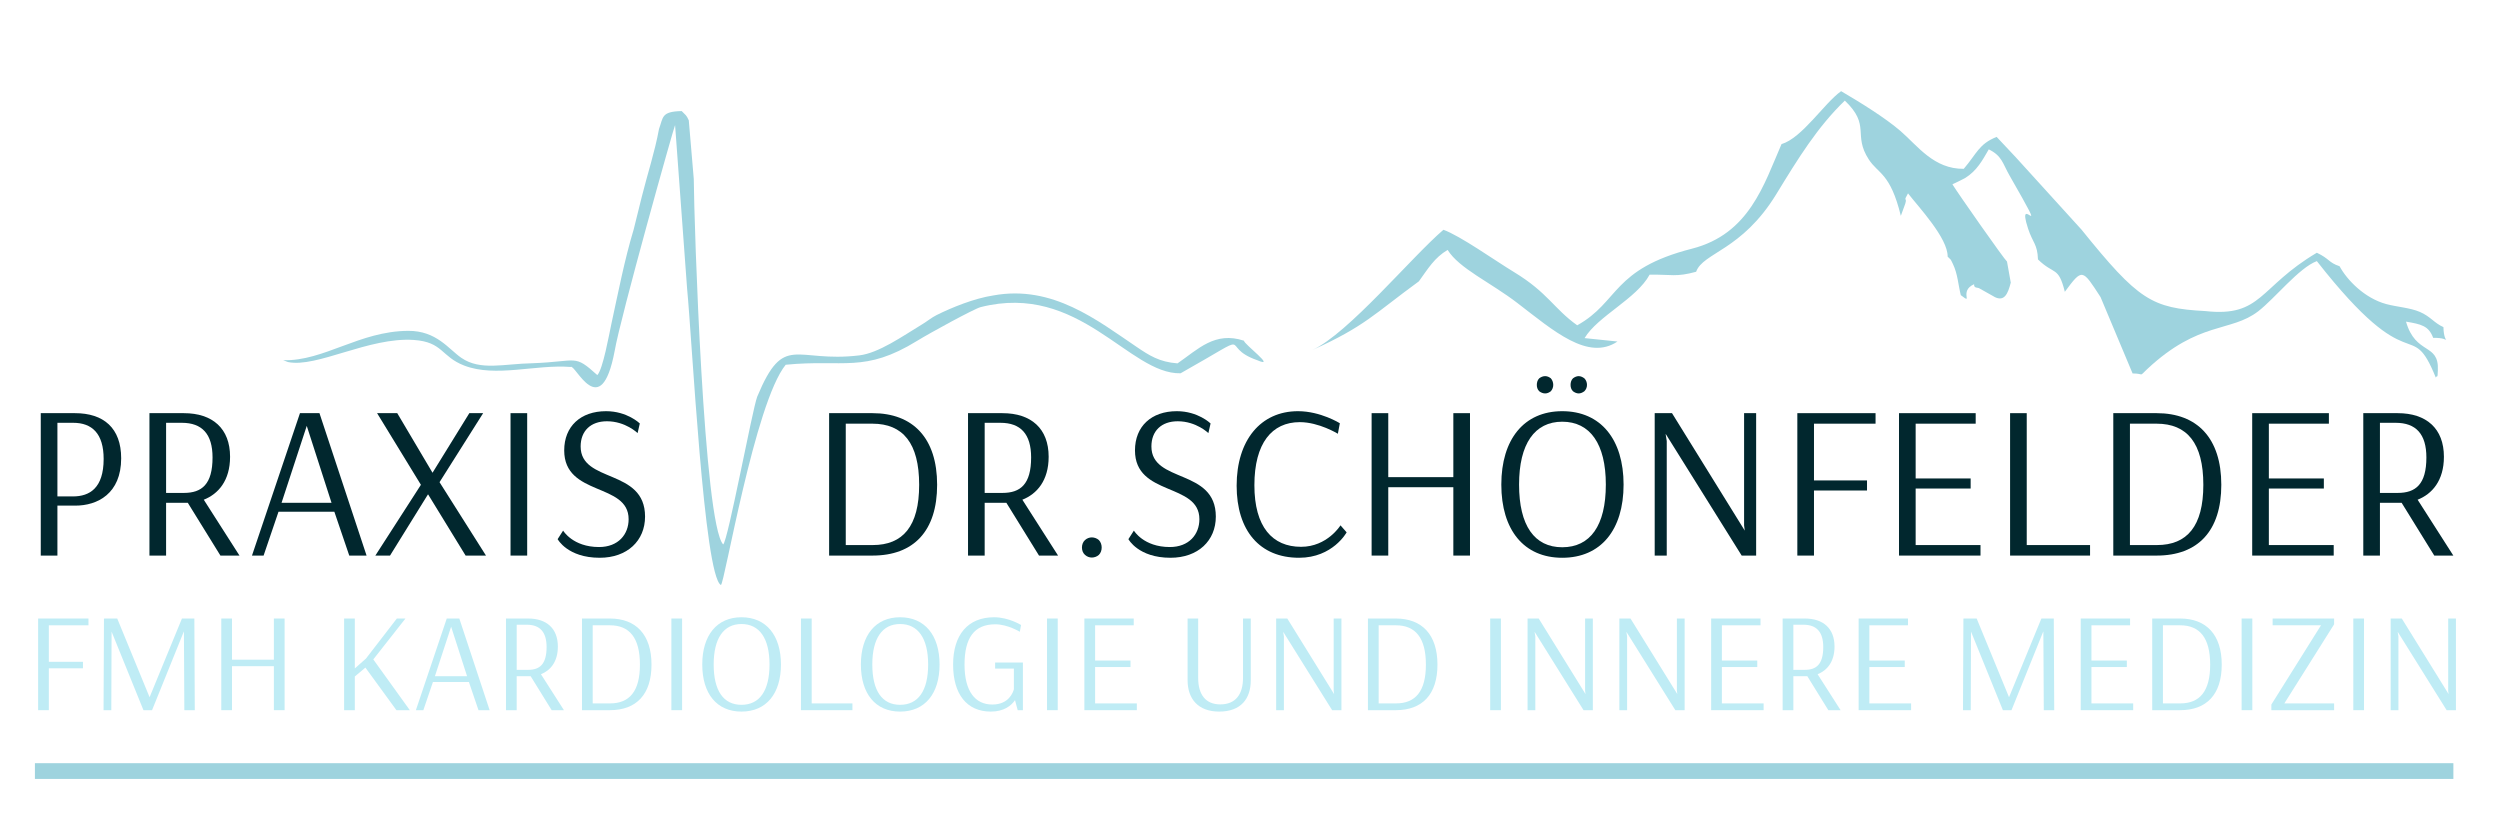 <?xml version="1.0" encoding="UTF-8"?>
<!DOCTYPE svg PUBLIC "-//W3C//DTD SVG 1.1//EN" "http://www.w3.org/Graphics/SVG/1.1/DTD/svg11.dtd">
<!-- Creator: CorelDRAW 2019 (64-Bit) -->
<svg xmlns="http://www.w3.org/2000/svg" xml:space="preserve" width="90mm" height="30mm" version="1.1" style="shape-rendering:geometricPrecision; text-rendering:geometricPrecision; image-rendering:optimizeQuality; fill-rule:evenodd; clip-rule:evenodd"
viewBox="0 0 9000 3000"
 xmlns:xlink="http://www.w3.org/1999/xlink"
 xmlns:xodm="http://www.corel.com/coreldraw/odm/2003">
 <defs>
  <style type="text/css">
   <![CDATA[
    .fil0 {fill:#9ED3DE}
    .fil1 {fill:#01272E;fill-rule:nonzero}
    .fil2 {fill:#BFECF5;fill-rule:nonzero}
   ]]>
  </style>
 </defs>
 <g id="Ebene_x0020_1">
  <polygon class="fil0" points="8832.17,2747.47 8832.17,2804.18 125.69,2804.18 125.69,2747.47 "/>
  <path class="fil0" d="M4724.39 1260.2c190.46,-86.26 220.86,-128.56 383.56,-247.4 32.9,-45.35 55.99,-85.22 103.56,-113.08 41.17,66.7 154.18,116.74 251.24,191.27 129.96,99.8 254.36,209.72 360.16,138.46l-118.42 -12.25c47.58,-79.33 187.6,-141.89 234.15,-228.46 77.91,-1.02 95.01,9.59 167.46,-10.41 24.75,-69.53 164.18,-75.66 288.86,-279.79 79.1,-129.48 147.67,-240.87 246.4,-336.38 94.78,90.7 27.61,121.48 86.3,211.89 34.08,52.5 77.45,48.13 115.35,202.96l15.94 -43.78c7.83,-25.97 -9.25,-3.76 9.87,-37.2 38.29,49.51 143.88,161.28 142.68,227.84 13.35,14.09 8.2,3.98 19.14,26.77 17.18,35.8 18.69,73.63 28.2,111.81 48.51,37.37 -9.31,-14.08 47.97,-39.35 -1.53,15.59 13.27,11.13 18.37,14.71 0.45,0.32 17.92,10.29 48.89,27.45 2,1.11 5.77,3.5 7.74,4.44 34.27,16.32 46.58,-12.11 56.98,-52.25l-13.59 -75.89c-8.87,-6.33 -177.56,-246.89 -196.45,-277.95 2.81,-2 7.28,-3.5 9.29,-4.49 2.01,-0.99 6.81,-3.27 9.25,-4.5 2.44,-1.22 6.53,-3.1 9.19,-4.48l17.89 -9.21c42.92,-26.35 62.74,-64.77 85.2,-103.2 47.68,23.25 49.75,50.42 74.52,93.68 157.84,275.7 19.95,47.3 66.9,191.37 16.84,51.7 33.81,55.56 35.7,111.12 58.49,57.25 73.4,22.81 96.66,116.56 63.48,-85.42 62.43,-82.89 128.55,18.88l115.41 275.05c44.7,-0.02 20.69,14.18 52.46,-15.52 186.84,-174.65 300.21,-131.78 399.56,-208.08 59.59,-45.77 146.87,-156.79 211.29,-180.8 346.9,442.84 335.9,191.91 428.16,419.12 7.07,-11.77 5.81,8 7.47,-26.02 4.81,-99.54 -79.46,-53.33 -114.65,-175.24 54.82,9.35 81.76,15 97.91,58.51 73.88,-2.03 38.49,35.51 36.85,-38.8 -33.51,-14.82 -46,-37.97 -84.99,-54.74 -35.03,-15.06 -82.35,-17.85 -120.66,-28.15 -78.62,-21.16 -141.8,-87.23 -168.27,-136.26 -40.45,-13.49 -34.91,-26.3 -81.82,-48.55 -208.62,123.28 -197.39,232.64 -401.39,209.98 -193.63,-10.45 -240.48,-38.91 -446,-293.45l-235.89 -259.65 -69.43 -73.96c-64.26,25.86 -70.49,58.89 -118.39,114.92 -107.64,1.49 -166.5,-83.19 -227.77,-136.15 -54.51,-47.13 -146,-103.72 -213.77,-143.37 -61.91,44.44 -139.96,168.21 -214.53,190.61 -63.63,146.27 -116.2,323.69 -322.35,376.44 -289.04,73.96 -261.39,191.41 -413.1,275.85 -84.32,-59.97 -105.39,-117.43 -227.38,-191.5 -70.79,-42.99 -192.88,-130.13 -254.3,-152.43 -116.69,100.18 -341.64,372.77 -471.91,433l-0.02 0.05z"/>
  <path class="fil1" d="M263.49 1522.09c67.84,0 109.65,38.65 109.65,130.15 0,104.91 -50.49,134.88 -110.43,134.88l-56.01 0 0 -265.03 56.79 0zm-116.73 478l59.94 0 0 -179.84 64.68 0c78.88,0 164.86,-42.6 164.86,-170.38 0,-108.85 -63.1,-162.49 -166.43,-162.49l-123.05 0 0 512.71z"/>
  <path id="1" class="fil1" d="M654.72 1522.09c72.57,0 110.43,40.23 110.43,124.63 0,97.02 -38.65,127.78 -103.33,127.78l-63.89 0 0 -252.41 56.79 0zm7.1 -34.71l-123.83 0 0 512.71 59.94 0 0 -190.1 78.09 0 117.53 190.1 68.62 0 -128.57 -201.14c52.06,-20.51 94.66,-68.62 94.66,-154.6 0,-101.75 -63.11,-156.97 -166.44,-156.97z"/>
  <path id="2" class="fil1" d="M1104.33 1533.13l89.13 276.86 -179.84 0 90.71 -276.86zm-24.46 -45.75l-172.74 512.71 41.81 0 53.63 -157.76 201.14 0 53.64 157.76 62.31 0 -169.58 -512.71 -70.21 0z"/>
  <polygon id="3" class="fil1" points="1351.22,2000.09 1404.07,2000.09 1540.53,1780.02 1541.31,1780.02 1676.2,2000.09 1749.55,2000.09 1582.33,1735.85 1739.3,1487.38 1689.6,1487.38 1557.09,1701.93 1430.1,1487.38 1357.53,1487.38 1515.28,1745.31 "/>
  <polygon id="4" class="fil1" points="1897.84,1487.38 1837.9,1487.38 1837.9,2000.09 1897.84,2000.09 "/>
  <path id="5" class="fil1" d="M2303.28 1524.46c0,0 -44.96,-44.18 -121.47,-44.18 -91.5,0 -150.66,54.43 -150.66,141.2 0,166.43 231.9,115.16 231.9,247.67 0,54.43 -37.07,100.18 -106.48,100.18 -94.66,0 -129.36,-59.16 -129.36,-59.16l-19.72 30.76c0,0 35.49,67.05 151.44,67.05 99.39,0 163.28,-61.53 163.28,-148.29 0,-174.32 -231.9,-119.11 -231.9,-252.41 0,-56.01 36.28,-90.71 94.65,-90.71 67.05,0 110.43,42.59 110.43,42.59l7.89 -34.7z"/>
  <path id="6" class="fil1" d="M3140.97 1525.24c109.64,0 168.01,70.21 168.01,220.07 0,149.08 -58.37,216.92 -167.22,216.92l-97.02 0 0 -436.99 96.23 0zm-156.17 474.85l156.17 0c148.29,0 232.69,-88.34 232.69,-254.78 0,-168.01 -86.76,-257.93 -232.69,-257.93l-156.17 0 0 512.71z"/>
  <path id="7" class="fil1" d="M3601.62 1522.09c72.57,0 110.43,40.23 110.43,124.63 0,97.02 -38.65,127.78 -103.33,127.78l-63.89 0 0 -252.41 56.79 0zm7.1 -34.71l-123.83 0 0 512.71 59.94 0 0 -190.1 78.09 0 117.53 190.1 68.62 0 -128.57 -201.14c52.06,-20.51 94.66,-68.62 94.66,-154.6 0,-101.75 -63.11,-156.97 -166.44,-156.97z"/>
  <path id="8" class="fil1" d="M3906.09 1944.09c-7.89,7.1 -11.04,17.35 -11.04,26.82 0,10.25 3.15,19.71 11.04,26.81 7.1,6.31 15.78,9.47 24.45,9.47 8.68,0 18.15,-3.16 25.24,-9.47 7.1,-7.1 10.26,-16.56 10.26,-26.81 0,-9.47 -3.16,-19.72 -10.26,-26.82 -7.09,-6.31 -16.56,-9.47 -25.24,-9.47 -8.67,0 -17.35,3.16 -24.45,9.47z"/>
  <path id="9" class="fil1" d="M4358.06 1524.46c0,0 -44.96,-44.18 -121.47,-44.18 -91.5,0 -150.66,54.43 -150.66,141.2 0,166.43 231.9,115.16 231.9,247.67 0,54.43 -37.07,100.18 -106.48,100.18 -94.66,0 -129.36,-59.16 -129.36,-59.16l-19.72 30.76c0,0 35.49,67.05 151.44,67.05 99.39,0 163.28,-61.53 163.28,-148.29 0,-174.32 -231.9,-119.11 -231.9,-252.41 0,-56.01 36.28,-90.71 94.65,-90.71 67.05,0 110.43,42.59 110.43,42.59l7.89 -34.7z"/>
  <path id="10" class="fil1" d="M4816.34 1561.53l7.1 -37.86c0,0 -69.42,-43.39 -150.66,-43.39 -134.09,0 -220.86,104.12 -220.86,268.19 0,161.7 82.82,259.51 224.8,259.51 121.48,0 171.17,-91.5 171.17,-91.5l-22.09 -25.24c0,0 -47.32,77.3 -141.98,77.3 -103.33,0 -168.01,-71.78 -168.01,-221.65 0,-151.44 63.11,-227.17 163.28,-227.17 69.41,0 137.25,41.81 137.25,41.81z"/>
  <polygon id="11" class="fil1" points="5291.97,1487.38 5232.02,1487.38 5232.02,1717.71 4997.75,1717.71 4997.75,1487.38 4937.81,1487.38 4937.81,2000.09 4997.75,2000.09 4997.75,1753.99 5232.02,1753.99 5232.02,2000.09 5291.97,2000.09 "/>
  <path id="12" class="fil1" d="M5541.22 1361.97c-6.31,6.31 -8.68,14.98 -8.68,23.66 0,8.68 2.37,16.56 8.68,22.87 6.31,4.74 13.41,7.89 21.3,7.89 7.89,0 14.2,-3.15 20.51,-7.89 5.52,-6.31 8.67,-14.19 8.67,-22.87 0,-8.68 -3.15,-17.35 -8.67,-23.66 -6.31,-4.74 -12.62,-7.89 -20.51,-7.89 -7.89,0 -14.99,3.15 -21.3,7.89zm121.47 0c-6.31,6.31 -8.67,14.98 -8.67,23.66 0,8.68 2.36,16.56 8.67,22.87 6.31,4.74 13.41,7.89 20.51,7.89 7.1,0 14.2,-3.15 20.51,-7.89 6.31,-6.31 9.46,-14.19 9.46,-22.87 0,-8.68 -3.15,-17.35 -9.46,-23.66 -6.31,-4.74 -13.41,-7.89 -20.51,-7.89 -7.1,0 -14.2,3.15 -20.51,7.89zm118.32 382.56c0,147.5 -56,225.59 -156.97,225.59 -100.17,0 -155.39,-78.09 -155.39,-225.59 0,-146.72 56.01,-226.38 155.39,-226.38 100.18,0 156.97,79.66 156.97,226.38zm63.89 0c0,-162.49 -82.03,-264.25 -220.86,-264.25 -138.03,0 -219.28,101.76 -219.28,264.25 0,163.27 81.25,263.45 219.28,263.45 138.83,0 220.86,-100.18 220.86,-263.45z"/>
  <polygon id="13" class="fil1" points="6322.11,1487.38 6278.73,1487.38 6278.73,1891.24 6281.09,1910.17 6019.22,1487.38 5956.91,1487.38 5956.91,2000.09 6000.29,2000.09 6000.29,1587.56 5996.34,1563.11 5997.13,1563.11 6270.05,2000.09 6322.11,2000.09 "/>
  <polygon id="14" class="fil1" points="6721.24,1729.54 6530.35,1729.54 6530.35,1525.24 6752,1525.24 6752,1487.38 6470.41,1487.38 6470.41,2000.09 6530.35,2000.09 6530.35,1765.82 6721.24,1765.82 "/>
  <polygon id="15" class="fil1" points="7129.82,1962.23 6896.34,1962.23 6896.34,1758.72 7094.33,1758.72 7094.33,1722.44 6896.34,1722.44 6896.34,1525.24 7112.47,1525.24 7112.47,1487.38 6836.4,1487.38 6836.4,2000.09 7129.82,2000.09 "/>
  <polygon id="16" class="fil1" points="7524.21,1962.23 7296.25,1962.23 7296.25,1487.38 7236.31,1487.38 7236.31,2000.09 7524.21,2000.09 "/>
  <path id="17" class="fil1" d="M7764 1525.24c109.64,0 168.01,70.21 168.01,220.07 0,149.08 -58.37,216.92 -167.22,216.92l-97.02 0 0 -436.99 96.23 0zm-156.17 474.85l156.17 0c148.29,0 232.69,-88.34 232.69,-254.78 0,-168.01 -86.76,-257.93 -232.69,-257.93l-156.17 0 0 512.71z"/>
  <polygon id="18" class="fil1" points="8401.34,1962.23 8167.86,1962.23 8167.86,1758.72 8365.85,1758.72 8365.85,1722.44 8167.86,1722.44 8167.86,1525.24 8383.99,1525.24 8383.99,1487.38 8107.92,1487.38 8107.92,2000.09 8401.34,2000.09 "/>
  <path id="19" class="fil1" d="M8624.56 1522.09c72.57,0 110.43,40.23 110.43,124.63 0,97.02 -38.65,127.78 -103.33,127.78l-63.89 0 0 -252.41 56.79 0zm7.1 -34.71l-123.83 0 0 512.71 59.94 0 0 -190.1 78.09 0 117.53 190.1 68.62 0 -128.57 -201.14c52.06,-20.51 94.66,-68.62 94.66,-154.6 0,-101.75 -63.11,-156.97 -166.44,-156.97z"/>
  <polygon class="fil2" points="298.66,2382.52 175.82,2382.52 175.82,2251.04 318.46,2251.04 318.46,2226.68 137.24,2226.68 137.24,2556.63 175.82,2556.63 175.82,2405.87 298.66,2405.87 "/>
  <polygon id="1" class="fil2" points="699.68,2226.68 655.01,2226.68 538.77,2509.42 538.26,2509.42 422.02,2226.68 374.81,2226.68 375.31,2228.2 374.3,2226.68 372.78,2556.63 400.7,2556.63 401.71,2273.89 516.43,2556.63 547.4,2556.63 661.61,2273.89 662.12,2273.89 663.64,2556.63 701.21,2556.63 "/>
  <polygon id="2" class="fil2" points="1024.56,2226.68 985.98,2226.68 985.98,2374.9 835.22,2374.9 835.22,2226.68 796.64,2226.68 796.64,2556.63 835.22,2556.63 835.22,2398.25 985.98,2398.25 985.98,2556.63 1024.56,2556.63 "/>
  <polygon id="3" class="fil2" points="1238.78,2556.63 1277.36,2556.63 1277.36,2435.31 1315.43,2403.33 1427.1,2556.63 1475.33,2556.63 1343.85,2373.89 1459.59,2226.68 1428.63,2226.68 1317.46,2370.84 1277.36,2406.37 1277.36,2226.68 1238.78,2226.68 "/>
  <path id="4" class="fil2" d="M1624.06 2256.12l57.36 178.17 -115.74 0 58.38 -178.17zm-15.74 -29.44l-111.16 329.95 26.9 0 34.52 -101.52 129.44 0 34.52 101.52 40.1 0 -109.14 -329.95 -45.18 0z"/>
  <path id="5" class="fil2" d="M1896.65 2249.01c46.71,0 71.07,25.89 71.07,80.21 0,62.43 -24.87,82.23 -66.5,82.23l-41.11 0 0 -162.44 36.54 0zm4.57 -22.33l-79.69 0 0 329.95 38.58 0 0 -122.34 50.25 0 75.64 122.34 44.16 0 -82.74 -129.44c33.5,-13.2 60.91,-44.17 60.91,-99.5 0,-65.48 -40.61,-101.01 -107.11,-101.01z"/>
  <path id="6" class="fil2" d="M2195.65 2251.04c70.55,0 108.12,45.18 108.12,141.63 0,95.94 -37.57,139.59 -107.62,139.59l-62.43 0 0 -281.22 61.93 0zm-100.51 305.59l100.51 0c95.43,0 149.74,-56.85 149.74,-163.96 0,-108.12 -55.84,-165.99 -149.74,-165.99l-100.51 0 0 329.95z"/>
  <polygon id="7" class="fil2" points="2455.55,2226.68 2416.97,2226.68 2416.97,2556.63 2455.55,2556.63 "/>
  <path id="8" class="fil2" d="M2770.27 2392.16c0,94.93 -36.04,145.18 -101.02,145.18 -64.46,0 -100,-50.25 -100,-145.18 0,-94.42 36.04,-145.69 100,-145.69 64.47,0 101.02,51.27 101.02,145.69zm41.12 0c0,-104.57 -52.79,-170.05 -142.14,-170.05 -88.83,0 -141.11,65.48 -141.11,170.05 0,105.08 52.28,169.55 141.11,169.55 89.35,0 142.14,-64.47 142.14,-169.55z"/>
  <polygon id="9" class="fil2" points="3068.75,2532.26 2922.05,2532.26 2922.05,2226.68 2883.47,2226.68 2883.47,2556.63 3068.75,2556.63 "/>
  <path id="10" class="fil2" d="M3341.34 2392.16c0,94.93 -36.04,145.18 -101.02,145.18 -64.46,0 -100,-50.25 -100,-145.18 0,-94.42 36.04,-145.69 100,-145.69 64.47,0 101.02,51.27 101.02,145.69zm41.12 0c0,-104.57 -52.79,-170.05 -142.14,-170.05 -88.83,0 -141.11,65.48 -141.11,170.05 0,105.08 52.28,169.55 141.11,169.55 89.35,0 142.14,-64.47 142.14,-169.55z"/>
  <path id="11" class="fil2" d="M3682.46 2385.05l-100 0 0 21.83 67.51 0 0 74.62c-3.05,10.66 -17.77,54.83 -77.67,54.83 -61.42,0 -100,-47.21 -100,-143.66 0,-95.94 34.52,-145.18 110.66,-145.18 44.67,0 88.33,26.9 88.33,26.9l4.57 -24.36c0,0 -44.67,-27.92 -96.96,-27.92 -94.92,0 -147.71,63.45 -147.71,170.56 0,106.09 49.23,169.04 135.53,169.04 47.72,0 73.61,-21.32 87.31,-41.12l9.65 36.04 18.78 0 0 -171.58z"/>
  <polygon id="12" class="fil2" points="3807.84,2226.68 3769.26,2226.68 3769.26,2556.63 3807.84,2556.63 "/>
  <polygon id="13" class="fil2" points="4092.61,2532.26 3942.36,2532.26 3942.36,2401.3 4069.77,2401.3 4069.77,2377.95 3942.36,2377.95 3942.36,2251.04 4081.44,2251.04 4081.44,2226.68 3903.78,2226.68 3903.78,2556.63 4092.61,2556.63 "/>
  <path id="14" class="fil2" d="M4389.06 2561.71c79.19,0 113.71,-47.21 113.71,-112.7l0 -222.33 -27.92 0 0 213.71c0,59.39 -26.9,95.43 -81.73,95.43 -52.28,0 -79.69,-34.52 -79.69,-95.43l0 -213.71 -38.07 0 0 222.33c0,66.5 37.56,112.7 113.7,112.7l0 0z"/>
  <polygon id="15" class="fil2" points="4829.16,2226.68 4801.25,2226.68 4801.25,2486.58 4802.77,2498.76 4634.24,2226.68 4594.14,2226.68 4594.14,2556.63 4622.06,2556.63 4622.06,2291.14 4619.52,2275.41 4620.02,2275.41 4795.66,2556.63 4829.16,2556.63 "/>
  <path id="16" class="fil2" d="M5025.11 2251.04c70.55,0 108.12,45.18 108.12,141.63 0,95.94 -37.57,139.59 -107.62,139.59l-62.43 0 0 -281.22 61.93 0zm-100.51 305.59l100.51 0c95.43,0 149.74,-56.85 149.74,-163.96 0,-108.12 -55.84,-165.99 -149.74,-165.99l-100.51 0 0 329.95z"/>
  <polygon id="17" class="fil2" points="5403.29,2226.68 5364.71,2226.68 5364.71,2556.63 5403.29,2556.63 "/>
  <polygon id="18" class="fil2" points="5734.25,2226.68 5706.34,2226.68 5706.34,2486.58 5707.86,2498.76 5539.33,2226.68 5499.23,2226.68 5499.23,2556.63 5527.15,2556.63 5527.15,2291.14 5524.61,2275.41 5525.11,2275.41 5700.75,2556.63 5734.25,2556.63 "/>
  <polygon id="19" class="fil2" points="6064.71,2226.68 6036.8,2226.68 6036.8,2486.58 6038.32,2498.76 5869.79,2226.68 5829.69,2226.68 5829.69,2556.63 5857.61,2556.63 5857.61,2291.14 5855.07,2275.41 5855.57,2275.41 6031.21,2556.63 6064.71,2556.63 "/>
  <polygon id="20" class="fil2" points="6348.98,2532.26 6198.73,2532.26 6198.73,2401.3 6326.14,2401.3 6326.14,2377.95 6198.73,2377.95 6198.73,2251.04 6337.81,2251.04 6337.81,2226.68 6160.15,2226.68 6160.15,2556.63 6348.98,2556.63 "/>
  <path id="21" class="fil2" d="M6492.63 2249.01c46.71,0 71.07,25.89 71.07,80.21 0,62.43 -24.87,82.23 -66.5,82.23l-41.11 0 0 -162.44 36.54 0zm4.57 -22.33l-79.69 0 0 329.95 38.58 0 0 -122.34 50.25 0 75.64 122.34 44.16 0 -82.74 -129.44c33.5,-13.2 60.91,-44.17 60.91,-99.5 0,-65.48 -40.61,-101.01 -107.11,-101.01z"/>
  <polygon id="22" class="fil2" points="6879.95,2532.26 6729.7,2532.26 6729.7,2401.3 6857.11,2401.3 6857.11,2377.95 6729.7,2377.95 6729.7,2251.04 6868.78,2251.04 6868.78,2226.68 6691.12,2226.68 6691.12,2556.63 6879.95,2556.63 "/>
  <polygon id="23" class="fil2" points="7393.66,2226.68 7348.99,2226.68 7232.75,2509.42 7232.24,2509.42 7116,2226.68 7068.79,2226.68 7069.29,2228.2 7068.28,2226.68 7066.76,2556.63 7094.68,2556.63 7095.69,2273.89 7210.41,2556.63 7241.38,2556.63 7355.59,2273.89 7356.1,2273.89 7357.62,2556.63 7395.19,2556.63 "/>
  <polygon id="24" class="fil2" points="7679.45,2532.26 7529.2,2532.26 7529.2,2401.3 7656.61,2401.3 7656.61,2377.95 7529.2,2377.95 7529.2,2251.04 7668.28,2251.04 7668.28,2226.68 7490.62,2226.68 7490.62,2556.63 7679.45,2556.63 "/>
  <path id="25" class="fil2" d="M7848.49 2251.04c70.55,0 108.12,45.18 108.12,141.63 0,95.94 -37.57,139.59 -107.62,139.59l-62.43 0 0 -281.22 61.93 0zm-100.51 305.59l100.51 0c95.43,0 149.74,-56.85 149.74,-163.96 0,-108.12 -55.84,-165.99 -149.74,-165.99l-100.51 0 0 329.95z"/>
  <polygon id="26" class="fil2" points="8108.39,2226.68 8069.81,2226.68 8069.81,2556.63 8108.39,2556.63 "/>
  <polygon id="27" class="fil2" points="8402.81,2226.68 8181.48,2226.68 8181.48,2251.04 8355.6,2251.04 8176.91,2536.33 8176.91,2556.63 8402.81,2556.63 8402.81,2532.26 8223.62,2532.26 8402.81,2247.49 "/>
  <polygon id="28" class="fil2" points="8510.43,2226.68 8471.85,2226.68 8471.85,2556.63 8510.43,2556.63 "/>
  <polygon id="29" class="fil2" points="8841.39,2226.68 8813.48,2226.68 8813.48,2486.58 8815,2498.76 8646.47,2226.68 8606.37,2226.68 8606.37,2556.63 8634.29,2556.63 8634.29,2291.14 8631.75,2275.41 8632.25,2275.41 8807.89,2556.63 8841.39,2556.63 "/>
  <path class="fil0" d="M2473.54 1038.8c17.76,180.25 60.97,1034.25 121.65,1067.18 12.45,-0.13 121.87,-656.04 233.36,-792.88 209.25,-20.65 282.9,31.18 473.83,-86.5 45.32,-27.94 205.01,-115.11 227.71,-120.89 356.26,-90.67 534.3,242.49 720.03,238.13 287.55,-161.76 128.21,-98.5 276.11,-46.99 71.99,31.1 -49.23,-59.02 -47.92,-70.29 -104.72,-34.66 -164.98,30.58 -239.28,81.62 -66.05,-4.99 -102.36,-29.1 -146.73,-59.02 -141.34,-95.32 -303.07,-224.72 -516.34,-185.52 -68.35,10.26 -150.57,43.79 -204.31,70.7 -18.54,9.28 -32.59,21.5 -51.08,32.73 -72.41,43.99 -157.17,103.89 -227.07,112.33 -231.76,27.96 -270.62,-84.24 -367.6,148.87 -17.85,47.4 -105.73,520.87 -122.45,531.69 -69.94,-74.11 -104.56,-1154.23 -105.88,-1315.82l-17.95 -210.83c-8.91,-20.17 -11.2,-18.23 -25.54,-33.41 -74.09,1.44 -66.16,22.29 -81.71,64.64 -15.06,82.25 -41.05,160.31 -61.68,242.76l-29.46 118.71c-33.45,111.19 -55.58,226.84 -80.35,340.33 -7.86,36.04 -30.17,162.93 -50.52,184 -85.47,-76.88 -67.53,-48.7 -233.51,-42.67 -102.67,1.81 -186.94,28.02 -256.01,-19.39 -46.16,-31.68 -89.25,-97.8 -191.42,-97.22 -175.9,0.98 -302.83,109.45 -449.72,105.78l17.01 6.49c103.08,21.86 291.6,-90.66 453.17,-79.47 105.02,7.27 97.5,59.81 181.23,92.17 113.47,43.84 256.87,-4.82 383.5,5.05 15.13,-13.3 108.2,206.4 158.14,-57.52 19.26,-115.56 214.08,-809.74 217.53,-813.28l43.26 588.52z"/>
 </g>
</svg>
